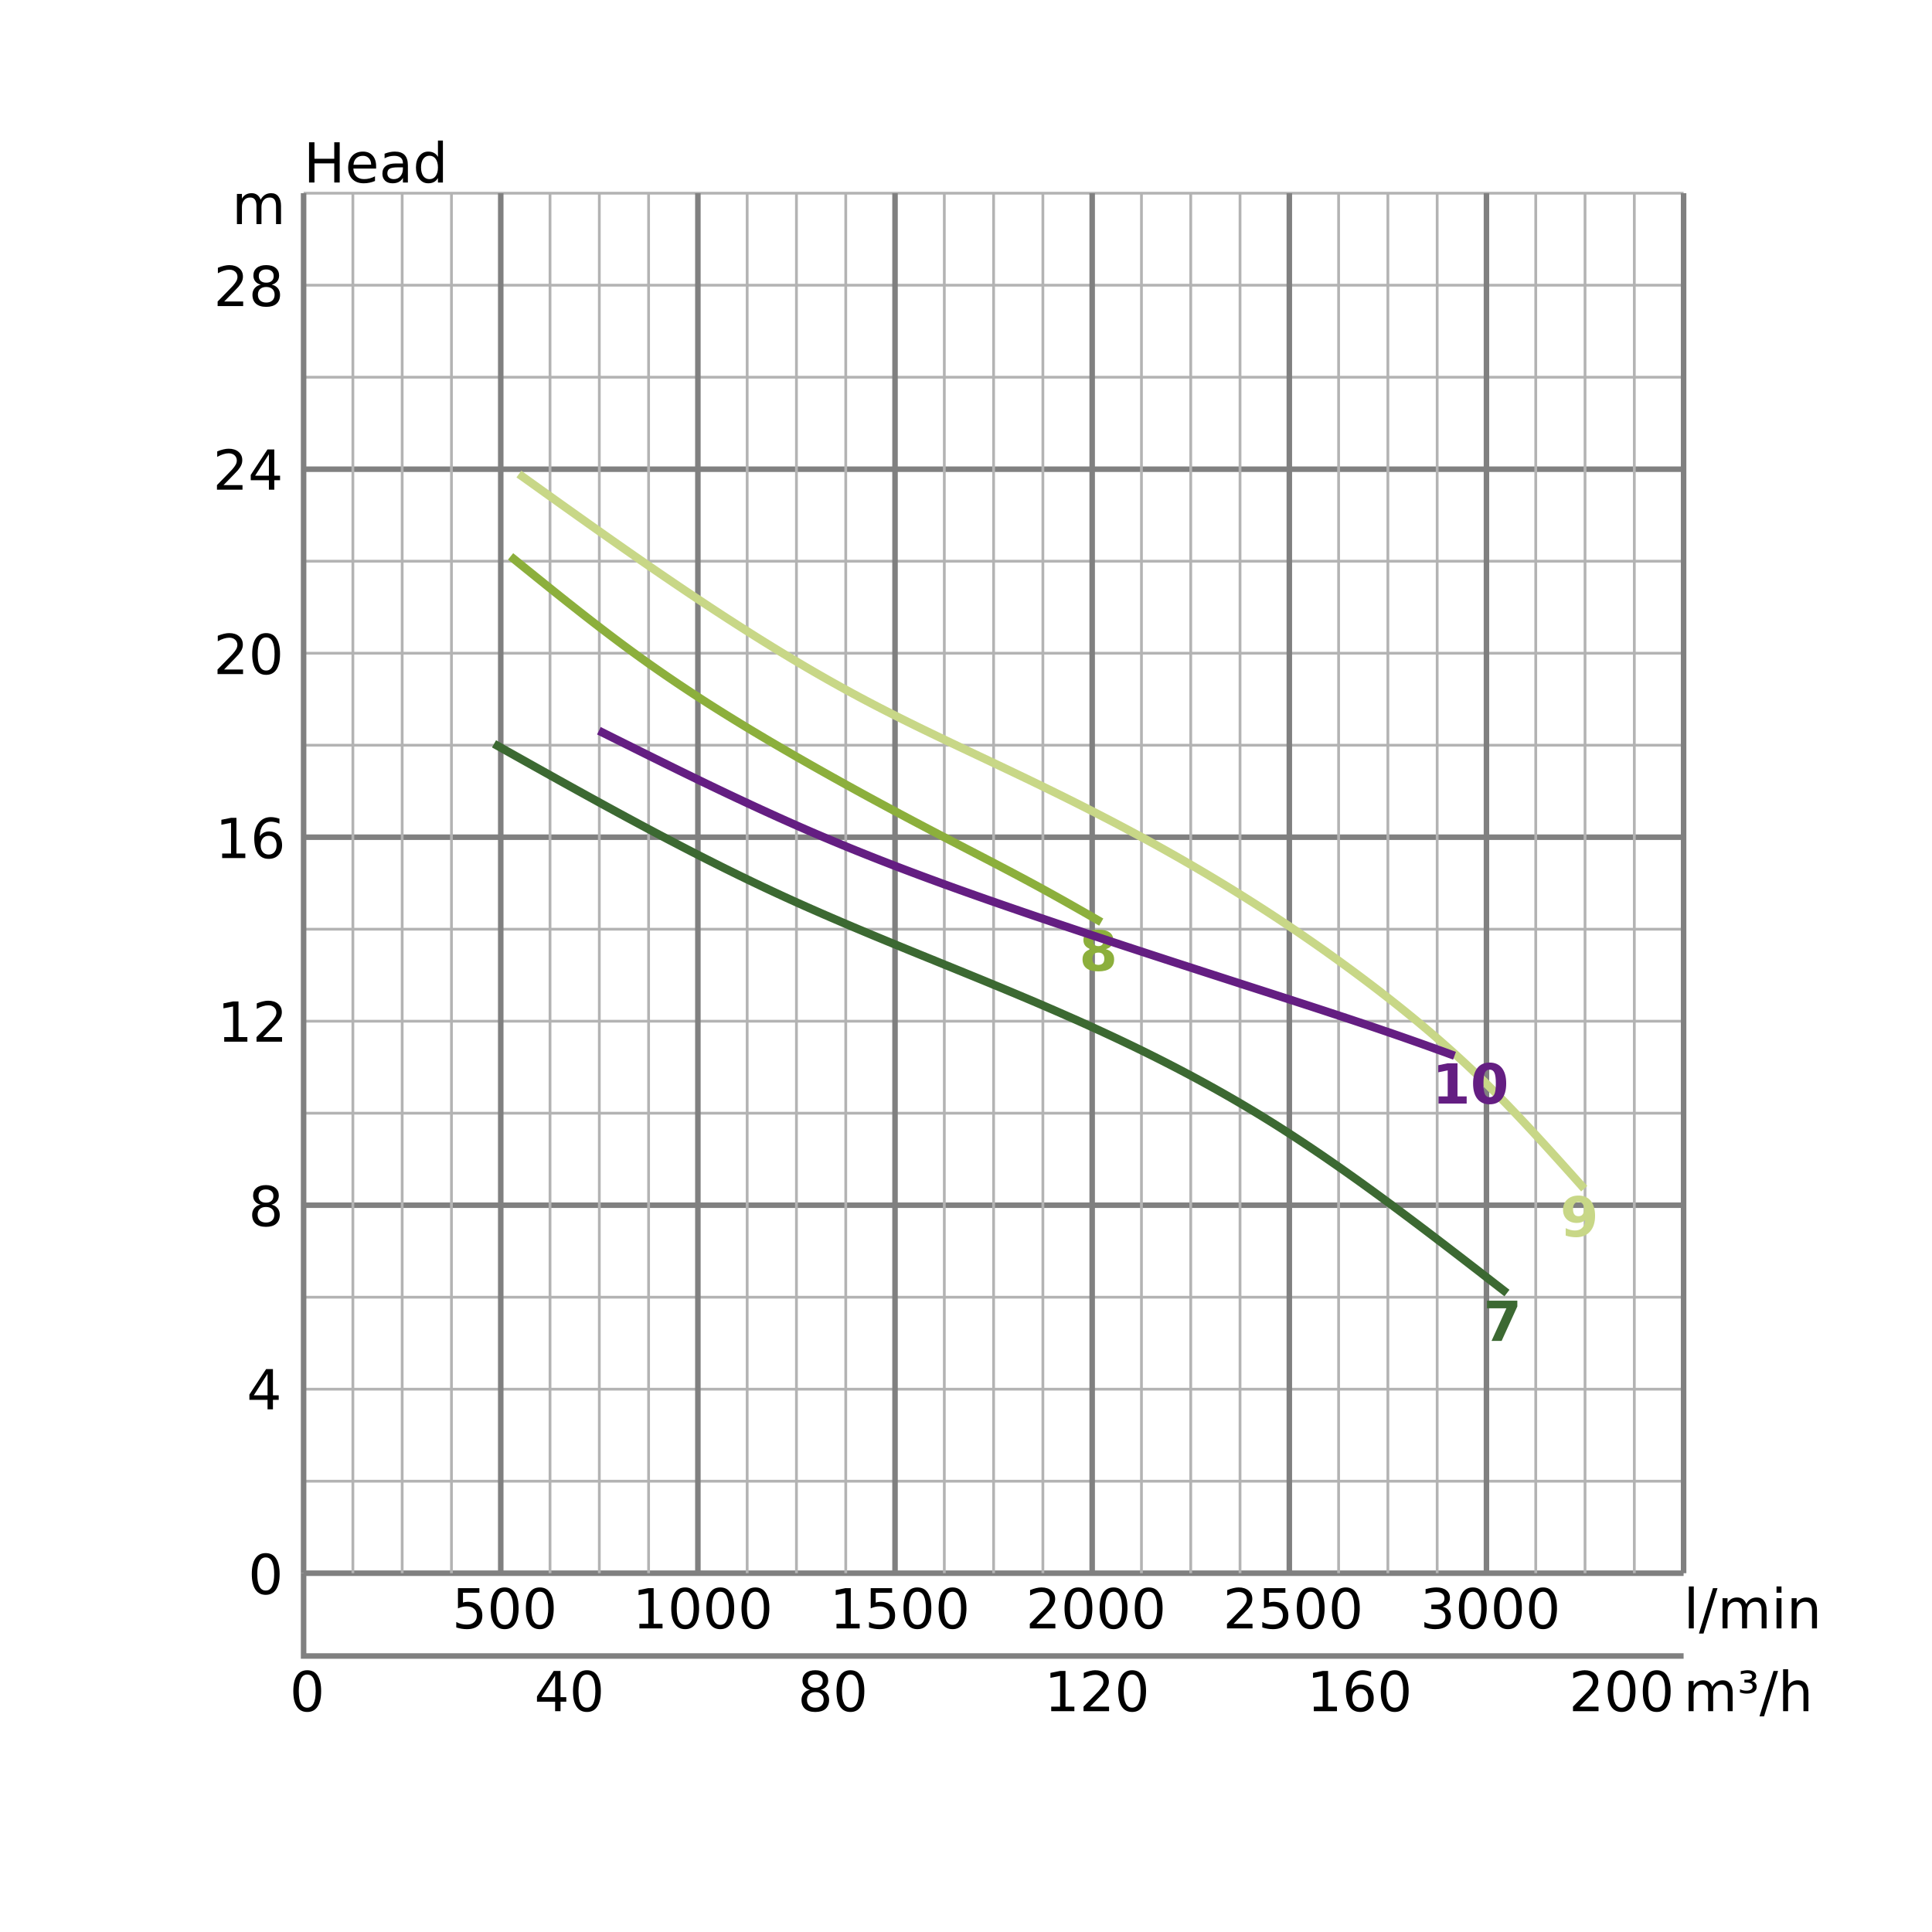 <?xml version="1.0" encoding="UTF-8"?>
<svg xmlns="http://www.w3.org/2000/svg" xmlns:xlink="http://www.w3.org/1999/xlink" width="700pt" height="700pt" viewBox="0 0 700 700" version="1.1">
<defs>
<g>
<symbol overflow="visible" id="glyph0-0">
<path style="stroke:none;" d="M 1 3.531 L 1 -14.109 L 11 -14.109 L 11 3.531 Z M 2.125 2.422 L 9.891 2.422 L 9.891 -12.984 L 2.125 -12.984 Z M 2.125 2.422 "/>
</symbol>
<symbol overflow="visible" id="glyph0-1">
<path style="stroke:none;" d="M 1.969 -14.578 L 3.938 -14.578 L 3.938 -8.609 L 11.109 -8.609 L 11.109 -14.578 L 13.078 -14.578 L 13.078 0 L 11.109 0 L 11.109 -6.938 L 3.938 -6.938 L 3.938 0 L 1.969 0 Z M 1.969 -14.578 "/>
</symbol>
<symbol overflow="visible" id="glyph0-2">
<path style="stroke:none;" d="M 11.234 -5.922 L 11.234 -5.047 L 2.984 -5.047 C 3.055 -3.805 3.426 -2.859 4.094 -2.203 C 4.758 -1.555 5.691 -1.234 6.891 -1.234 C 7.578 -1.234 8.242 -1.316 8.891 -1.484 C 9.535 -1.66 10.18 -1.914 10.828 -2.25 L 10.828 -0.562 C 10.18 -0.281 9.52 -0.07 8.844 0.062 C 8.164 0.207 7.477 0.281 6.781 0.281 C 5.031 0.281 3.645 -0.223 2.625 -1.234 C 1.613 -2.254 1.109 -3.629 1.109 -5.359 C 1.109 -7.148 1.586 -8.57 2.547 -9.625 C 3.516 -10.676 4.82 -11.203 6.469 -11.203 C 7.938 -11.203 9.098 -10.727 9.953 -9.781 C 10.805 -8.832 11.234 -7.547 11.234 -5.922 Z M 9.438 -6.453 C 9.426 -7.43 9.148 -8.211 8.609 -8.797 C 8.078 -9.379 7.367 -9.672 6.484 -9.672 C 5.484 -9.672 4.68 -9.391 4.078 -8.828 C 3.473 -8.266 3.125 -7.469 3.031 -6.438 Z M 9.438 -6.453 "/>
</symbol>
<symbol overflow="visible" id="glyph0-3">
<path style="stroke:none;" d="M 6.859 -5.5 C 5.398 -5.5 4.391 -5.332 3.828 -5 C 3.273 -4.664 3 -4.098 3 -3.297 C 3 -2.66 3.207 -2.156 3.625 -1.781 C 4.051 -1.406 4.625 -1.219 5.344 -1.219 C 6.344 -1.219 7.141 -1.57 7.734 -2.281 C 8.336 -2.988 8.641 -3.926 8.641 -5.094 L 8.641 -5.5 Z M 10.438 -6.234 L 10.438 0 L 8.641 0 L 8.641 -1.656 C 8.234 -1 7.723 -0.508 7.109 -0.188 C 6.492 0.125 5.742 0.281 4.859 0.281 C 3.742 0.281 2.852 -0.031 2.188 -0.656 C 1.531 -1.289 1.203 -2.133 1.203 -3.188 C 1.203 -4.414 1.613 -5.344 2.438 -5.969 C 3.258 -6.594 4.488 -6.906 6.125 -6.906 L 8.641 -6.906 L 8.641 -7.078 C 8.641 -7.91 8.367 -8.551 7.828 -9 C 7.285 -9.445 6.52 -9.672 5.531 -9.672 C 4.906 -9.672 4.297 -9.598 3.703 -9.453 C 3.117 -9.305 2.551 -9.082 2 -8.781 L 2 -10.438 C 2.656 -10.695 3.289 -10.891 3.906 -11.016 C 4.531 -11.141 5.133 -11.203 5.719 -11.203 C 7.301 -11.203 8.484 -10.789 9.266 -9.969 C 10.047 -9.145 10.438 -7.898 10.438 -6.234 Z M 10.438 -6.234 "/>
</symbol>
<symbol overflow="visible" id="glyph0-4">
<path style="stroke:none;" d="M 9.078 -9.281 L 9.078 -15.203 L 10.875 -15.203 L 10.875 0 L 9.078 0 L 9.078 -1.641 C 8.703 -0.992 8.223 -0.508 7.641 -0.188 C 7.066 0.125 6.379 0.281 5.578 0.281 C 4.254 0.281 3.176 -0.242 2.344 -1.297 C 1.52 -2.348 1.109 -3.734 1.109 -5.453 C 1.109 -7.172 1.52 -8.555 2.344 -9.609 C 3.176 -10.672 4.254 -11.203 5.578 -11.203 C 6.379 -11.203 7.066 -11.039 7.641 -10.719 C 8.223 -10.406 8.703 -9.926 9.078 -9.281 Z M 2.953 -5.453 C 2.953 -4.141 3.223 -3.102 3.766 -2.344 C 4.316 -1.594 5.066 -1.219 6.016 -1.219 C 6.961 -1.219 7.707 -1.594 8.25 -2.344 C 8.801 -3.102 9.078 -4.141 9.078 -5.453 C 9.078 -6.773 8.801 -7.812 8.25 -8.562 C 7.707 -9.32 6.961 -9.703 6.016 -9.703 C 5.066 -9.703 4.316 -9.32 3.766 -8.562 C 3.223 -7.812 2.953 -6.773 2.953 -5.453 Z M 2.953 -5.453 "/>
</symbol>
<symbol overflow="visible" id="glyph0-5">
<path style="stroke:none;" d="M 6.359 -13.281 C 5.336 -13.281 4.57 -12.781 4.062 -11.781 C 3.551 -10.781 3.297 -9.281 3.297 -7.281 C 3.297 -5.281 3.551 -3.781 4.062 -2.781 C 4.57 -1.781 5.336 -1.281 6.359 -1.281 C 7.379 -1.281 8.145 -1.781 8.656 -2.781 C 9.164 -3.781 9.422 -5.281 9.422 -7.281 C 9.422 -9.281 9.164 -10.781 8.656 -11.781 C 8.145 -12.781 7.379 -13.281 6.359 -13.281 Z M 6.359 -14.844 C 7.992 -14.844 9.238 -14.195 10.094 -12.906 C 10.957 -11.613 11.391 -9.738 11.391 -7.281 C 11.391 -4.82 10.957 -2.945 10.094 -1.656 C 9.238 -0.363 7.992 0.281 6.359 0.281 C 4.723 0.281 3.473 -0.363 2.609 -1.656 C 1.742 -2.945 1.312 -4.82 1.312 -7.281 C 1.312 -9.738 1.742 -11.613 2.609 -12.906 C 3.473 -14.195 4.723 -14.844 6.359 -14.844 Z M 6.359 -14.844 "/>
</symbol>
<symbol overflow="visible" id="glyph0-6">
<path style="stroke:none;" d="M 7.562 -12.859 L 2.578 -5.078 L 7.562 -5.078 Z M 7.047 -14.578 L 9.516 -14.578 L 9.516 -5.078 L 11.609 -5.078 L 11.609 -3.438 L 9.516 -3.438 L 9.516 0 L 7.562 0 L 7.562 -3.438 L 0.984 -3.438 L 0.984 -5.344 Z M 7.047 -14.578 "/>
</symbol>
<symbol overflow="visible" id="glyph0-7">
<path style="stroke:none;" d="M 6.359 -6.922 C 5.422 -6.922 4.68 -6.672 4.141 -6.172 C 3.609 -5.672 3.344 -4.984 3.344 -4.109 C 3.344 -3.223 3.609 -2.531 4.141 -2.031 C 4.68 -1.531 5.422 -1.281 6.359 -1.281 C 7.297 -1.281 8.035 -1.531 8.578 -2.031 C 9.117 -2.539 9.391 -3.234 9.391 -4.109 C 9.391 -4.984 9.117 -5.672 8.578 -6.172 C 8.047 -6.672 7.305 -6.922 6.359 -6.922 Z M 4.391 -7.766 C 3.535 -7.973 2.875 -8.363 2.406 -8.938 C 1.938 -9.52 1.703 -10.227 1.703 -11.062 C 1.703 -12.227 2.113 -13.148 2.938 -13.828 C 3.77 -14.504 4.91 -14.844 6.359 -14.844 C 7.805 -14.844 8.941 -14.504 9.766 -13.828 C 10.598 -13.148 11.016 -12.227 11.016 -11.062 C 11.016 -10.227 10.773 -9.52 10.297 -8.938 C 9.828 -8.363 9.176 -7.973 8.344 -7.766 C 9.289 -7.547 10.031 -7.113 10.562 -6.469 C 11.094 -5.82 11.359 -5.035 11.359 -4.109 C 11.359 -2.691 10.926 -1.602 10.062 -0.844 C 9.195 -0.094 7.961 0.281 6.359 0.281 C 4.754 0.281 3.52 -0.094 2.656 -0.844 C 1.789 -1.602 1.359 -2.691 1.359 -4.109 C 1.359 -5.035 1.625 -5.82 2.156 -6.469 C 2.688 -7.113 3.43 -7.547 4.391 -7.766 Z M 3.656 -10.875 C 3.656 -10.125 3.891 -9.535 4.359 -9.109 C 4.836 -8.691 5.504 -8.484 6.359 -8.484 C 7.203 -8.484 7.863 -8.691 8.344 -9.109 C 8.82 -9.535 9.062 -10.125 9.062 -10.875 C 9.062 -11.633 8.82 -12.223 8.344 -12.641 C 7.863 -13.066 7.203 -13.281 6.359 -13.281 C 5.504 -13.281 4.836 -13.066 4.359 -12.641 C 3.891 -12.223 3.656 -11.633 3.656 -10.875 Z M 3.656 -10.875 "/>
</symbol>
<symbol overflow="visible" id="glyph0-8">
<path style="stroke:none;" d="M 2.484 -1.656 L 5.703 -1.656 L 5.703 -12.781 L 2.203 -12.078 L 2.203 -13.875 L 5.688 -14.578 L 7.656 -14.578 L 7.656 -1.656 L 10.875 -1.656 L 10.875 0 L 2.484 0 Z M 2.484 -1.656 "/>
</symbol>
<symbol overflow="visible" id="glyph0-9">
<path style="stroke:none;" d="M 3.844 -1.656 L 10.719 -1.656 L 10.719 0 L 1.469 0 L 1.469 -1.656 C 2.219 -2.438 3.238 -3.477 4.531 -4.781 C 5.82 -6.082 6.633 -6.926 6.969 -7.312 C 7.594 -8.02 8.031 -8.617 8.281 -9.109 C 8.531 -9.598 8.656 -10.082 8.656 -10.562 C 8.656 -11.332 8.383 -11.961 7.844 -12.453 C 7.301 -12.941 6.594 -13.188 5.719 -13.188 C 5.102 -13.188 4.453 -13.078 3.766 -12.859 C 3.078 -12.648 2.344 -12.328 1.562 -11.891 L 1.562 -13.875 C 2.352 -14.195 3.094 -14.438 3.781 -14.594 C 4.477 -14.758 5.113 -14.844 5.688 -14.844 C 7.195 -14.844 8.398 -14.461 9.297 -13.703 C 10.191 -12.953 10.641 -11.945 10.641 -10.688 C 10.641 -10.082 10.523 -9.508 10.297 -8.969 C 10.078 -8.438 9.672 -7.805 9.078 -7.078 C 8.922 -6.891 8.406 -6.344 7.531 -5.438 C 6.656 -4.539 5.426 -3.281 3.844 -1.656 Z M 3.844 -1.656 "/>
</symbol>
<symbol overflow="visible" id="glyph0-10">
<path style="stroke:none;" d="M 6.609 -8.078 C 5.723 -8.078 5.02 -7.773 4.5 -7.172 C 3.977 -6.566 3.719 -5.734 3.719 -4.672 C 3.719 -3.629 3.977 -2.801 4.5 -2.188 C 5.02 -1.582 5.723 -1.281 6.609 -1.281 C 7.492 -1.281 8.191 -1.582 8.703 -2.188 C 9.223 -2.801 9.484 -3.629 9.484 -4.672 C 9.484 -5.734 9.223 -6.566 8.703 -7.172 C 8.191 -7.773 7.492 -8.078 6.609 -8.078 Z M 10.516 -14.266 L 10.516 -12.469 C 10.023 -12.695 9.523 -12.875 9.016 -13 C 8.516 -13.125 8.016 -13.188 7.516 -13.188 C 6.211 -13.188 5.219 -12.742 4.531 -11.859 C 3.844 -10.984 3.453 -9.656 3.359 -7.875 C 3.742 -8.445 4.223 -8.883 4.797 -9.188 C 5.379 -9.488 6.02 -9.641 6.719 -9.641 C 8.188 -9.641 9.344 -9.191 10.188 -8.297 C 11.039 -7.41 11.469 -6.203 11.469 -4.672 C 11.469 -3.18 11.023 -1.984 10.141 -1.078 C 9.254 -0.172 8.078 0.281 6.609 0.281 C 4.922 0.281 3.629 -0.363 2.734 -1.656 C 1.836 -2.945 1.391 -4.82 1.391 -7.281 C 1.391 -9.582 1.938 -11.414 3.031 -12.781 C 4.125 -14.156 5.594 -14.844 7.438 -14.844 C 7.938 -14.844 8.438 -14.789 8.938 -14.688 C 9.445 -14.594 9.973 -14.453 10.516 -14.266 Z M 10.516 -14.266 "/>
</symbol>
<symbol overflow="visible" id="glyph0-11">
<path style="stroke:none;" d="M 10.406 -8.844 C 10.852 -9.645 11.391 -10.238 12.016 -10.625 C 12.641 -11.008 13.375 -11.203 14.219 -11.203 C 15.352 -11.203 16.227 -10.801 16.844 -10 C 17.469 -9.207 17.781 -8.078 17.781 -6.609 L 17.781 0 L 15.984 0 L 15.984 -6.547 C 15.984 -7.586 15.797 -8.363 15.422 -8.875 C 15.047 -9.383 14.477 -9.641 13.719 -9.641 C 12.789 -9.641 12.055 -9.328 11.516 -8.703 C 10.973 -8.086 10.703 -7.25 10.703 -6.188 L 10.703 0 L 8.891 0 L 8.891 -6.547 C 8.891 -7.598 8.703 -8.375 8.328 -8.875 C 7.961 -9.383 7.395 -9.641 6.625 -9.641 C 5.707 -9.641 4.977 -9.328 4.438 -8.703 C 3.895 -8.086 3.625 -7.25 3.625 -6.188 L 3.625 0 L 1.812 0 L 1.812 -10.938 L 3.625 -10.938 L 3.625 -9.234 C 4.031 -9.91 4.52 -10.406 5.094 -10.719 C 5.664 -11.039 6.348 -11.203 7.141 -11.203 C 7.93 -11.203 8.602 -11 9.156 -10.594 C 9.719 -10.188 10.133 -9.602 10.406 -8.844 Z M 10.406 -8.844 "/>
</symbol>
<symbol overflow="visible" id="glyph0-12">
<path style="stroke:none;" d="M 2.156 -14.578 L 9.906 -14.578 L 9.906 -12.922 L 3.969 -12.922 L 3.969 -9.344 C 4.25 -9.445 4.531 -9.52 4.812 -9.562 C 5.102 -9.613 5.395 -9.641 5.688 -9.641 C 7.312 -9.641 8.598 -9.191 9.547 -8.297 C 10.504 -7.41 10.984 -6.203 10.984 -4.672 C 10.984 -3.109 10.492 -1.891 9.516 -1.016 C 8.535 -0.148 7.156 0.281 5.375 0.281 C 4.77 0.281 4.148 0.227 3.516 0.125 C 2.879 0.02 2.223 -0.133 1.547 -0.344 L 1.547 -2.328 C 2.129 -2.004 2.734 -1.766 3.359 -1.609 C 3.984 -1.453 4.645 -1.375 5.344 -1.375 C 6.469 -1.375 7.359 -1.672 8.016 -2.266 C 8.672 -2.859 9 -3.66 9 -4.672 C 9 -5.691 8.672 -6.5 8.016 -7.094 C 7.359 -7.688 6.469 -7.984 5.344 -7.984 C 4.812 -7.984 4.285 -7.922 3.766 -7.797 C 3.242 -7.68 2.707 -7.5 2.156 -7.25 Z M 2.156 -14.578 "/>
</symbol>
<symbol overflow="visible" id="glyph0-13">
<path style="stroke:none;" d="M 8.109 -7.859 C 9.055 -7.66 9.797 -7.238 10.328 -6.594 C 10.859 -5.957 11.125 -5.172 11.125 -4.234 C 11.125 -2.797 10.629 -1.68 9.641 -0.891 C 8.648 -0.109 7.242 0.281 5.422 0.281 C 4.805 0.281 4.176 0.219 3.531 0.094 C 2.883 -0.02 2.219 -0.195 1.531 -0.438 L 1.531 -2.344 C 2.07 -2.02 2.664 -1.773 3.312 -1.609 C 3.969 -1.453 4.648 -1.375 5.359 -1.375 C 6.598 -1.375 7.539 -1.617 8.188 -2.109 C 8.832 -2.598 9.156 -3.305 9.156 -4.234 C 9.156 -5.098 8.852 -5.77 8.25 -6.25 C 7.656 -6.738 6.82 -6.984 5.75 -6.984 L 4.047 -6.984 L 4.047 -8.609 L 5.828 -8.609 C 6.797 -8.609 7.535 -8.801 8.047 -9.188 C 8.555 -9.57 8.812 -10.129 8.812 -10.859 C 8.812 -11.609 8.547 -12.18 8.016 -12.578 C 7.492 -12.984 6.738 -13.188 5.75 -13.188 C 5.207 -13.188 4.625 -13.125 4 -13 C 3.383 -12.883 2.707 -12.707 1.969 -12.469 L 1.969 -14.219 C 2.719 -14.426 3.414 -14.582 4.062 -14.688 C 4.719 -14.789 5.336 -14.844 5.922 -14.844 C 7.422 -14.844 8.602 -14.5 9.469 -13.812 C 10.344 -13.133 10.781 -12.219 10.781 -11.062 C 10.781 -10.258 10.547 -9.578 10.078 -9.016 C 9.617 -8.461 8.961 -8.078 8.109 -7.859 Z M 8.109 -7.859 "/>
</symbol>
<symbol overflow="visible" id="glyph0-14">
<path style="stroke:none;" d="M 1.891 -15.203 L 3.688 -15.203 L 3.688 0 L 1.891 0 Z M 1.891 -15.203 "/>
</symbol>
<symbol overflow="visible" id="glyph0-15">
<path style="stroke:none;" d="M 5.078 -14.578 L 6.734 -14.578 L 1.656 1.859 L 0 1.859 Z M 5.078 -14.578 "/>
</symbol>
<symbol overflow="visible" id="glyph0-16">
<path style="stroke:none;" d="M 1.891 -10.938 L 3.688 -10.938 L 3.688 0 L 1.891 0 Z M 1.891 -15.203 L 3.688 -15.203 L 3.688 -12.922 L 1.891 -12.922 Z M 1.891 -15.203 "/>
</symbol>
<symbol overflow="visible" id="glyph0-17">
<path style="stroke:none;" d="M 10.984 -6.609 L 10.984 0 L 9.188 0 L 9.188 -6.547 C 9.188 -7.578 8.984 -8.348 8.578 -8.859 C 8.172 -9.379 7.566 -9.641 6.766 -9.641 C 5.785 -9.641 5.016 -9.328 4.453 -8.703 C 3.898 -8.086 3.625 -7.25 3.625 -6.188 L 3.625 0 L 1.812 0 L 1.812 -10.938 L 3.625 -10.938 L 3.625 -9.234 C 4.051 -9.891 4.555 -10.379 5.141 -10.703 C 5.723 -11.035 6.395 -11.203 7.156 -11.203 C 8.414 -11.203 9.367 -10.812 10.016 -10.031 C 10.66 -9.258 10.984 -8.117 10.984 -6.609 Z M 10.984 -6.609 "/>
</symbol>
<symbol overflow="visible" id="glyph0-18">
<path style="stroke:none;" d="M 5.125 -10.938 C 5.719 -10.82 6.176 -10.586 6.5 -10.234 C 6.832 -9.879 7 -9.43 7 -8.891 C 7 -8.086 6.688 -7.469 6.062 -7.031 C 5.445 -6.594 4.566 -6.375 3.422 -6.375 C 3.047 -6.375 2.656 -6.406 2.25 -6.469 C 1.844 -6.539 1.41 -6.645 0.953 -6.781 L 0.953 -7.953 C 1.297 -7.785 1.66 -7.656 2.047 -7.562 C 2.43 -7.477 2.844 -7.438 3.281 -7.438 C 3.988 -7.438 4.535 -7.566 4.922 -7.828 C 5.316 -8.086 5.516 -8.441 5.516 -8.891 C 5.516 -9.379 5.332 -9.742 4.969 -9.984 C 4.613 -10.234 4.082 -10.359 3.375 -10.359 L 2.547 -10.359 L 2.547 -11.422 L 3.453 -11.422 C 4.066 -11.422 4.531 -11.52 4.844 -11.719 C 5.164 -11.926 5.328 -12.227 5.328 -12.625 C 5.328 -13 5.16 -13.285 4.828 -13.484 C 4.504 -13.68 4.035 -13.781 3.422 -13.781 C 3.16 -13.781 2.863 -13.75 2.531 -13.688 C 2.195 -13.633 1.766 -13.531 1.234 -13.375 L 1.234 -14.5 C 1.711 -14.613 2.16 -14.695 2.578 -14.75 C 2.992 -14.812 3.379 -14.844 3.734 -14.844 C 4.672 -14.844 5.414 -14.648 5.969 -14.266 C 6.52 -13.879 6.797 -13.363 6.797 -12.719 C 6.797 -12.27 6.648 -11.891 6.359 -11.578 C 6.066 -11.266 5.656 -11.051 5.125 -10.938 Z M 5.125 -10.938 "/>
</symbol>
<symbol overflow="visible" id="glyph0-19">
<path style="stroke:none;" d="M 10.984 -6.609 L 10.984 0 L 9.188 0 L 9.188 -6.547 C 9.188 -7.578 8.984 -8.348 8.578 -8.859 C 8.172 -9.379 7.566 -9.641 6.766 -9.641 C 5.785 -9.641 5.016 -9.328 4.453 -8.703 C 3.898 -8.086 3.625 -7.25 3.625 -6.188 L 3.625 0 L 1.812 0 L 1.812 -15.203 L 3.625 -15.203 L 3.625 -9.234 C 4.051 -9.891 4.555 -10.379 5.141 -10.703 C 5.723 -11.035 6.395 -11.203 7.156 -11.203 C 8.414 -11.203 9.367 -10.812 10.016 -10.031 C 10.66 -9.258 10.984 -8.117 10.984 -6.609 Z M 10.984 -6.609 "/>
</symbol>
<symbol overflow="visible" id="glyph1-0">
<path style="stroke:none;" d="M 1 3.531 L 1 -14.109 L 11 -14.109 L 11 3.531 Z M 2.125 2.422 L 9.891 2.422 L 9.891 -12.984 L 2.125 -12.984 Z M 2.125 2.422 "/>
</symbol>
<symbol overflow="visible" id="glyph1-1">
<path style="stroke:none;" d="M 1.344 -14.578 L 12.328 -14.578 L 12.328 -12.469 L 6.641 0 L 2.984 0 L 8.359 -11.812 L 1.344 -11.812 Z M 1.344 -14.578 "/>
</symbol>
<symbol overflow="visible" id="glyph1-2">
<path style="stroke:none;" d="M 6.969 -6.531 C 6.258 -6.531 5.719 -6.336 5.344 -5.953 C 4.969 -5.566 4.781 -5.016 4.781 -4.297 C 4.781 -3.578 4.969 -3.023 5.344 -2.641 C 5.719 -2.266 6.258 -2.078 6.969 -2.078 C 7.664 -2.078 8.195 -2.266 8.562 -2.641 C 8.938 -3.023 9.125 -3.578 9.125 -4.297 C 9.125 -5.016 8.938 -5.566 8.562 -5.953 C 8.195 -6.336 7.664 -6.531 6.969 -6.531 Z M 4.219 -7.766 C 3.332 -8.035 2.664 -8.445 2.219 -9 C 1.77 -9.551 1.547 -10.238 1.547 -11.062 C 1.547 -12.289 2.004 -13.227 2.922 -13.875 C 3.836 -14.52 5.188 -14.844 6.969 -14.844 C 8.727 -14.844 10.066 -14.52 10.984 -13.875 C 11.898 -13.238 12.359 -12.301 12.359 -11.062 C 12.359 -10.238 12.129 -9.551 11.672 -9 C 11.223 -8.445 10.555 -8.035 9.672 -7.766 C 10.66 -7.492 11.406 -7.051 11.906 -6.438 C 12.414 -5.82 12.672 -5.047 12.672 -4.109 C 12.672 -2.66 12.191 -1.566 11.234 -0.828 C 10.273 -0.086 8.852 0.281 6.969 0.281 C 5.07 0.281 3.641 -0.086 2.672 -0.828 C 1.703 -1.566 1.219 -2.66 1.219 -4.109 C 1.219 -5.047 1.469 -5.82 1.969 -6.438 C 2.477 -7.051 3.227 -7.492 4.219 -7.766 Z M 5.094 -10.688 C 5.094 -10.102 5.254 -9.656 5.578 -9.344 C 5.898 -9.031 6.363 -8.875 6.969 -8.875 C 7.551 -8.875 8 -9.031 8.312 -9.344 C 8.633 -9.656 8.797 -10.102 8.797 -10.688 C 8.797 -11.258 8.633 -11.703 8.312 -12.016 C 8 -12.328 7.551 -12.484 6.969 -12.484 C 6.363 -12.484 5.898 -12.328 5.578 -12.016 C 5.254 -11.703 5.094 -11.258 5.094 -10.688 Z M 5.094 -10.688 "/>
</symbol>
<symbol overflow="visible" id="glyph1-3">
<path style="stroke:none;" d="M 2 -0.328 L 2 -3.016 C 2.602 -2.734 3.176 -2.52 3.719 -2.375 C 4.27 -2.238 4.812 -2.172 5.344 -2.172 C 6.457 -2.172 7.328 -2.484 7.953 -3.109 C 8.578 -3.734 8.945 -4.656 9.062 -5.875 C 8.625 -5.551 8.148 -5.305 7.641 -5.141 C 7.141 -4.984 6.598 -4.906 6.016 -4.906 C 4.523 -4.906 3.32 -5.336 2.406 -6.203 C 1.488 -7.078 1.031 -8.223 1.031 -9.641 C 1.031 -11.211 1.539 -12.469 2.562 -13.406 C 3.582 -14.352 4.945 -14.828 6.656 -14.828 C 8.562 -14.828 10.035 -14.188 11.078 -12.906 C 12.117 -11.625 12.641 -9.812 12.641 -7.469 C 12.641 -5.051 12.031 -3.156 10.812 -1.781 C 9.594 -0.406 7.922 0.281 5.797 0.281 C 5.117 0.281 4.469 0.227 3.844 0.125 C 3.219 0.031 2.602 -0.117 2 -0.328 Z M 6.641 -7.344 C 7.297 -7.344 7.789 -7.555 8.125 -7.984 C 8.457 -8.41 8.625 -9.051 8.625 -9.906 C 8.625 -10.75 8.457 -11.383 8.125 -11.812 C 7.789 -12.25 7.297 -12.469 6.641 -12.469 C 5.984 -12.469 5.488 -12.25 5.156 -11.812 C 4.82 -11.383 4.656 -10.75 4.656 -9.906 C 4.656 -9.051 4.82 -8.41 5.156 -7.984 C 5.488 -7.555 5.984 -7.344 6.641 -7.344 Z M 6.641 -7.344 "/>
</symbol>
<symbol overflow="visible" id="glyph1-4">
<path style="stroke:none;" d="M 2.344 -2.594 L 5.672 -2.594 L 5.672 -12.016 L 2.25 -11.312 L 2.25 -13.875 L 5.641 -14.578 L 9.219 -14.578 L 9.219 -2.594 L 12.547 -2.594 L 12.547 0 L 2.344 0 Z M 2.344 -2.594 "/>
</symbol>
<symbol overflow="visible" id="glyph1-5">
<path style="stroke:none;" d="M 9.203 -7.312 C 9.203 -9.133 9.031 -10.414 8.688 -11.156 C 8.344 -11.906 7.77 -12.281 6.969 -12.281 C 6.156 -12.281 5.578 -11.906 5.234 -11.156 C 4.891 -10.414 4.719 -9.133 4.719 -7.312 C 4.719 -5.469 4.891 -4.164 5.234 -3.406 C 5.578 -2.656 6.156 -2.281 6.969 -2.281 C 7.77 -2.281 8.344 -2.656 8.688 -3.406 C 9.031 -4.164 9.203 -5.469 9.203 -7.312 Z M 12.953 -7.281 C 12.953 -4.863 12.43 -3 11.391 -1.688 C 10.348 -0.375 8.875 0.281 6.969 0.281 C 5.039 0.281 3.555 -0.375 2.516 -1.688 C 1.473 -3 0.953 -4.863 0.953 -7.281 C 0.953 -9.695 1.473 -11.562 2.516 -12.875 C 3.555 -14.188 5.039 -14.844 6.969 -14.844 C 8.875 -14.844 10.348 -14.188 11.391 -12.875 C 12.43 -11.562 12.953 -9.695 12.953 -7.281 Z M 12.953 -7.281 "/>
</symbol>
</g>
</defs>
<g id="surface111">
<rect x="0" y="0" width="700" height="700" style="fill:rgb(100%,100%,100%);fill-opacity:1;stroke:none;"/>
<g style="fill:rgb(0%,0%,0%);fill-opacity:1;">
  <use xlink:href="#glyph0-1" x="110" y="66.129"/>
  <use xlink:href="#glyph0-2" x="125.039" y="66.129"/>
  <use xlink:href="#glyph0-3" x="137.344" y="66.129"/>
  <use xlink:href="#glyph0-4" x="149.6" y="66.129"/>
</g>
<path style="fill:none;stroke-width:2;stroke-linecap:butt;stroke-linejoin:miter;stroke:rgb(50%,50%,50%);stroke-opacity:1;stroke-miterlimit:10;" d="M 110 570 L 610 570 "/>
<g style="fill:rgb(0%,0%,0%);fill-opacity:1;">
  <use xlink:href="#glyph0-5" x="89.922" y="577.562"/>
</g>
<path style="fill:none;stroke-width:1;stroke-linecap:butt;stroke-linejoin:miter;stroke:rgb(70%,70%,70%);stroke-opacity:1;stroke-miterlimit:10;" d="M 110 536.668 L 610 536.668 "/>
<path style="fill:none;stroke-width:1;stroke-linecap:butt;stroke-linejoin:miter;stroke:rgb(70%,70%,70%);stroke-opacity:1;stroke-miterlimit:10;" d="M 110 503.332 L 610 503.332 "/>
<g style="fill:rgb(0%,0%,0%);fill-opacity:1;">
  <use xlink:href="#glyph0-6" x="89.375" y="510.625"/>
</g>
<path style="fill:none;stroke-width:1;stroke-linecap:butt;stroke-linejoin:miter;stroke:rgb(70%,70%,70%);stroke-opacity:1;stroke-miterlimit:10;" d="M 110 470 L 610 470 "/>
<path style="fill:none;stroke-width:2;stroke-linecap:butt;stroke-linejoin:miter;stroke:rgb(50%,50%,50%);stroke-opacity:1;stroke-miterlimit:10;" d="M 110 436.668 L 610 436.668 "/>
<g style="fill:rgb(0%,0%,0%);fill-opacity:1;">
  <use xlink:href="#glyph0-7" x="90" y="444.23"/>
</g>
<path style="fill:none;stroke-width:1;stroke-linecap:butt;stroke-linejoin:miter;stroke:rgb(70%,70%,70%);stroke-opacity:1;stroke-miterlimit:10;" d="M 110 403.332 L 610 403.332 "/>
<path style="fill:none;stroke-width:1;stroke-linecap:butt;stroke-linejoin:miter;stroke:rgb(70%,70%,70%);stroke-opacity:1;stroke-miterlimit:10;" d="M 110 370 L 610 370 "/>
<g style="fill:rgb(0%,0%,0%);fill-opacity:1;">
  <use xlink:href="#glyph0-8" x="78.75" y="377.422"/>
  <use xlink:href="#glyph0-9" x="91.475" y="377.422"/>
</g>
<path style="fill:none;stroke-width:1;stroke-linecap:butt;stroke-linejoin:miter;stroke:rgb(70%,70%,70%);stroke-opacity:1;stroke-miterlimit:10;" d="M 110 336.668 L 610 336.668 "/>
<path style="fill:none;stroke-width:2;stroke-linecap:butt;stroke-linejoin:miter;stroke:rgb(50%,50%,50%);stroke-opacity:1;stroke-miterlimit:10;" d="M 110 303.332 L 610 303.332 "/>
<g style="fill:rgb(0%,0%,0%);fill-opacity:1;">
  <use xlink:href="#glyph0-8" x="78.008" y="310.898"/>
  <use xlink:href="#glyph0-10" x="90.732" y="310.898"/>
</g>
<path style="fill:none;stroke-width:1;stroke-linecap:butt;stroke-linejoin:miter;stroke:rgb(70%,70%,70%);stroke-opacity:1;stroke-miterlimit:10;" d="M 110 270 L 610 270 "/>
<path style="fill:none;stroke-width:1;stroke-linecap:butt;stroke-linejoin:miter;stroke:rgb(70%,70%,70%);stroke-opacity:1;stroke-miterlimit:10;" d="M 110 236.668 L 610 236.668 "/>
<g style="fill:rgb(0%,0%,0%);fill-opacity:1;">
  <use xlink:href="#glyph0-9" x="77.344" y="244.23"/>
  <use xlink:href="#glyph0-5" x="90.068" y="244.23"/>
</g>
<path style="fill:none;stroke-width:1;stroke-linecap:butt;stroke-linejoin:miter;stroke:rgb(70%,70%,70%);stroke-opacity:1;stroke-miterlimit:10;" d="M 110 203.332 L 610 203.332 "/>
<path style="fill:none;stroke-width:2;stroke-linecap:butt;stroke-linejoin:miter;stroke:rgb(50%,50%,50%);stroke-opacity:1;stroke-miterlimit:10;" d="M 110 170 L 610 170 "/>
<g style="fill:rgb(0%,0%,0%);fill-opacity:1;">
  <use xlink:href="#glyph0-9" x="77.141" y="177.422"/>
  <use xlink:href="#glyph0-6" x="89.865" y="177.422"/>
</g>
<path style="fill:none;stroke-width:1;stroke-linecap:butt;stroke-linejoin:miter;stroke:rgb(70%,70%,70%);stroke-opacity:1;stroke-miterlimit:10;" d="M 110 136.668 L 610 136.668 "/>
<path style="fill:none;stroke-width:1;stroke-linecap:butt;stroke-linejoin:miter;stroke:rgb(70%,70%,70%);stroke-opacity:1;stroke-miterlimit:10;" d="M 110 103.332 L 610 103.332 "/>
<g style="fill:rgb(0%,0%,0%);fill-opacity:1;">
  <use xlink:href="#glyph0-9" x="77.383" y="110.898"/>
  <use xlink:href="#glyph0-7" x="90.107" y="110.898"/>
</g>
<path style="fill:none;stroke-width:1;stroke-linecap:butt;stroke-linejoin:miter;stroke:rgb(70%,70%,70%);stroke-opacity:1;stroke-miterlimit:10;" d="M 110 70 L 610 70 "/>
<g style="fill:rgb(0%,0%,0%);fill-opacity:1;">
  <use xlink:href="#glyph0-11" x="84.031" y="81.199"/>
</g>
<path style="fill:none;stroke-width:2;stroke-linecap:butt;stroke-linejoin:miter;stroke:rgb(50%,50%,50%);stroke-opacity:1;stroke-miterlimit:10;" d="M 110 570 L 110 70 "/>
<path style="fill:none;stroke-width:1;stroke-linecap:butt;stroke-linejoin:miter;stroke:rgb(70%,70%,70%);stroke-opacity:1;stroke-miterlimit:10;" d="M 127.855 570 L 127.855 70 "/>
<path style="fill:none;stroke-width:1;stroke-linecap:butt;stroke-linejoin:miter;stroke:rgb(70%,70%,70%);stroke-opacity:1;stroke-miterlimit:10;" d="M 145.715 570 L 145.715 70 "/>
<path style="fill:none;stroke-width:1;stroke-linecap:butt;stroke-linejoin:miter;stroke:rgb(70%,70%,70%);stroke-opacity:1;stroke-miterlimit:10;" d="M 163.57 570 L 163.57 70 "/>
<path style="fill:none;stroke-width:2;stroke-linecap:butt;stroke-linejoin:miter;stroke:rgb(50%,50%,50%);stroke-opacity:1;stroke-miterlimit:10;" d="M 181.43 570 L 181.43 70 "/>
<path style="fill:none;stroke-width:1;stroke-linecap:butt;stroke-linejoin:miter;stroke:rgb(70%,70%,70%);stroke-opacity:1;stroke-miterlimit:10;" d="M 199.285 570 L 199.285 70 "/>
<path style="fill:none;stroke-width:1;stroke-linecap:butt;stroke-linejoin:miter;stroke:rgb(70%,70%,70%);stroke-opacity:1;stroke-miterlimit:10;" d="M 217.145 570 L 217.145 70 "/>
<path style="fill:none;stroke-width:1;stroke-linecap:butt;stroke-linejoin:miter;stroke:rgb(70%,70%,70%);stroke-opacity:1;stroke-miterlimit:10;" d="M 235 570 L 235 70 "/>
<path style="fill:none;stroke-width:2;stroke-linecap:butt;stroke-linejoin:miter;stroke:rgb(50%,50%,50%);stroke-opacity:1;stroke-miterlimit:10;" d="M 252.855 570 L 252.855 70 "/>
<path style="fill:none;stroke-width:1;stroke-linecap:butt;stroke-linejoin:miter;stroke:rgb(70%,70%,70%);stroke-opacity:1;stroke-miterlimit:10;" d="M 270.715 570 L 270.715 70 "/>
<path style="fill:none;stroke-width:1;stroke-linecap:butt;stroke-linejoin:miter;stroke:rgb(70%,70%,70%);stroke-opacity:1;stroke-miterlimit:10;" d="M 288.57 570 L 288.57 70 "/>
<path style="fill:none;stroke-width:1;stroke-linecap:butt;stroke-linejoin:miter;stroke:rgb(70%,70%,70%);stroke-opacity:1;stroke-miterlimit:10;" d="M 306.43 570 L 306.43 70 "/>
<path style="fill:none;stroke-width:2;stroke-linecap:butt;stroke-linejoin:miter;stroke:rgb(50%,50%,50%);stroke-opacity:1;stroke-miterlimit:10;" d="M 324.285 570 L 324.285 70 "/>
<path style="fill:none;stroke-width:1;stroke-linecap:butt;stroke-linejoin:miter;stroke:rgb(70%,70%,70%);stroke-opacity:1;stroke-miterlimit:10;" d="M 342.145 570 L 342.145 70 "/>
<path style="fill:none;stroke-width:1;stroke-linecap:butt;stroke-linejoin:miter;stroke:rgb(70%,70%,70%);stroke-opacity:1;stroke-miterlimit:10;" d="M 360 570 L 360 70 "/>
<path style="fill:none;stroke-width:1;stroke-linecap:butt;stroke-linejoin:miter;stroke:rgb(70%,70%,70%);stroke-opacity:1;stroke-miterlimit:10;" d="M 377.855 570 L 377.855 70 "/>
<path style="fill:none;stroke-width:2;stroke-linecap:butt;stroke-linejoin:miter;stroke:rgb(50%,50%,50%);stroke-opacity:1;stroke-miterlimit:10;" d="M 395.715 570 L 395.715 70 "/>
<path style="fill:none;stroke-width:1;stroke-linecap:butt;stroke-linejoin:miter;stroke:rgb(70%,70%,70%);stroke-opacity:1;stroke-miterlimit:10;" d="M 413.57 570 L 413.57 70 "/>
<path style="fill:none;stroke-width:1;stroke-linecap:butt;stroke-linejoin:miter;stroke:rgb(70%,70%,70%);stroke-opacity:1;stroke-miterlimit:10;" d="M 431.43 570 L 431.43 70 "/>
<path style="fill:none;stroke-width:1;stroke-linecap:butt;stroke-linejoin:miter;stroke:rgb(70%,70%,70%);stroke-opacity:1;stroke-miterlimit:10;" d="M 449.285 570 L 449.285 70 "/>
<path style="fill:none;stroke-width:2;stroke-linecap:butt;stroke-linejoin:miter;stroke:rgb(50%,50%,50%);stroke-opacity:1;stroke-miterlimit:10;" d="M 467.145 570 L 467.145 70 "/>
<path style="fill:none;stroke-width:1;stroke-linecap:butt;stroke-linejoin:miter;stroke:rgb(70%,70%,70%);stroke-opacity:1;stroke-miterlimit:10;" d="M 485 570 L 485 70 "/>
<path style="fill:none;stroke-width:1;stroke-linecap:butt;stroke-linejoin:miter;stroke:rgb(70%,70%,70%);stroke-opacity:1;stroke-miterlimit:10;" d="M 502.855 570 L 502.855 70 "/>
<path style="fill:none;stroke-width:1;stroke-linecap:butt;stroke-linejoin:miter;stroke:rgb(70%,70%,70%);stroke-opacity:1;stroke-miterlimit:10;" d="M 520.715 570 L 520.715 70 "/>
<path style="fill:none;stroke-width:2;stroke-linecap:butt;stroke-linejoin:miter;stroke:rgb(50%,50%,50%);stroke-opacity:1;stroke-miterlimit:10;" d="M 538.57 570 L 538.57 70 "/>
<path style="fill:none;stroke-width:1;stroke-linecap:butt;stroke-linejoin:miter;stroke:rgb(70%,70%,70%);stroke-opacity:1;stroke-miterlimit:10;" d="M 556.43 570 L 556.43 70 "/>
<path style="fill:none;stroke-width:1;stroke-linecap:butt;stroke-linejoin:miter;stroke:rgb(70%,70%,70%);stroke-opacity:1;stroke-miterlimit:10;" d="M 574.285 570 L 574.285 70 "/>
<path style="fill:none;stroke-width:1;stroke-linecap:butt;stroke-linejoin:miter;stroke:rgb(70%,70%,70%);stroke-opacity:1;stroke-miterlimit:10;" d="M 592.145 570 L 592.145 70 "/>
<path style="fill:none;stroke-width:2;stroke-linecap:butt;stroke-linejoin:miter;stroke:rgb(50%,50%,50%);stroke-opacity:1;stroke-miterlimit:10;" d="M 610 570 L 610 70 "/>
<g style="fill:rgb(0%,0%,0%);fill-opacity:1;">
  <use xlink:href="#glyph0-12" x="163.777" y="590"/>
  <use xlink:href="#glyph0-5" x="176.502" y="590"/>
  <use xlink:href="#glyph0-5" x="189.227" y="590"/>
</g>
<g style="fill:rgb(0%,0%,0%);fill-opacity:1;">
  <use xlink:href="#glyph0-8" x="229.172" y="590"/>
  <use xlink:href="#glyph0-5" x="241.896" y="590"/>
  <use xlink:href="#glyph0-5" x="254.621" y="590"/>
  <use xlink:href="#glyph0-5" x="267.346" y="590"/>
</g>
<g style="fill:rgb(0%,0%,0%);fill-opacity:1;">
  <use xlink:href="#glyph0-8" x="300.598" y="590"/>
  <use xlink:href="#glyph0-12" x="313.322" y="590"/>
  <use xlink:href="#glyph0-5" x="326.047" y="590"/>
  <use xlink:href="#glyph0-5" x="338.771" y="590"/>
</g>
<g style="fill:rgb(0%,0%,0%);fill-opacity:1;">
  <use xlink:href="#glyph0-9" x="371.66" y="590"/>
  <use xlink:href="#glyph0-5" x="384.385" y="590"/>
  <use xlink:href="#glyph0-5" x="397.109" y="590"/>
  <use xlink:href="#glyph0-5" x="409.834" y="590"/>
</g>
<g style="fill:rgb(0%,0%,0%);fill-opacity:1;">
  <use xlink:href="#glyph0-9" x="443.09" y="590"/>
  <use xlink:href="#glyph0-12" x="455.814" y="590"/>
  <use xlink:href="#glyph0-5" x="468.539" y="590"/>
  <use xlink:href="#glyph0-5" x="481.264" y="590"/>
</g>
<g style="fill:rgb(0%,0%,0%);fill-opacity:1;">
  <use xlink:href="#glyph0-13" x="514.547" y="590"/>
  <use xlink:href="#glyph0-5" x="527.271" y="590"/>
  <use xlink:href="#glyph0-5" x="539.996" y="590"/>
  <use xlink:href="#glyph0-5" x="552.721" y="590"/>
</g>
<g style="fill:rgb(0%,0%,0%);fill-opacity:1;">
  <use xlink:href="#glyph0-14" x="610" y="590"/>
  <use xlink:href="#glyph0-15" x="615.557" y="590"/>
  <use xlink:href="#glyph0-11" x="622.295" y="590"/>
  <use xlink:href="#glyph0-16" x="641.777" y="590"/>
  <use xlink:href="#glyph0-17" x="647.334" y="590"/>
</g>
<path style="fill:none;stroke-width:2;stroke-linecap:butt;stroke-linejoin:miter;stroke:rgb(50%,50%,50%);stroke-opacity:1;stroke-miterlimit:10;" d="M 110 570 L 110 600 L 610 600 "/>
<g style="fill:rgb(0%,0%,0%);fill-opacity:1;">
  <use xlink:href="#glyph0-5" x="104.961" y="620"/>
</g>
<g style="fill:rgb(0%,0%,0%);fill-opacity:1;">
  <use xlink:href="#glyph0-6" x="193.57" y="620"/>
  <use xlink:href="#glyph0-5" x="206.295" y="620"/>
</g>
<g style="fill:rgb(0%,0%,0%);fill-opacity:1;">
  <use xlink:href="#glyph0-7" x="289.047" y="620"/>
  <use xlink:href="#glyph0-5" x="301.771" y="620"/>
</g>
<g style="fill:rgb(0%,0%,0%);fill-opacity:1;">
  <use xlink:href="#glyph0-8" x="378.391" y="620"/>
  <use xlink:href="#glyph0-9" x="391.115" y="620"/>
  <use xlink:href="#glyph0-5" x="403.84" y="620"/>
</g>
<g style="fill:rgb(0%,0%,0%);fill-opacity:1;">
  <use xlink:href="#glyph0-8" x="473.531" y="620"/>
  <use xlink:href="#glyph0-10" x="486.256" y="620"/>
  <use xlink:href="#glyph0-5" x="498.98" y="620"/>
</g>
<g style="fill:rgb(0%,0%,0%);fill-opacity:1;">
  <use xlink:href="#glyph0-9" x="568.453" y="620"/>
  <use xlink:href="#glyph0-5" x="581.178" y="620"/>
  <use xlink:href="#glyph0-5" x="593.902" y="620"/>
</g>
<g style="fill:rgb(0%,0%,0%);fill-opacity:1;">
  <use xlink:href="#glyph0-11" x="610" y="620"/>
  <use xlink:href="#glyph0-18" x="629.482" y="620"/>
  <use xlink:href="#glyph0-15" x="637.5" y="620"/>
  <use xlink:href="#glyph0-19" x="644.238" y="620"/>
</g>
<path style="fill:none;stroke-width:3;stroke-linecap:butt;stroke-linejoin:miter;stroke:rgb(23.53%,41.18%,19.61%);stroke-opacity:1;stroke-miterlimit:10;" d="M 179.285 269.668 L 179 269.508 L 180 270.066 L 182 271.191 L 183 271.75 L 185 272.875 L 186 273.434 L 187 273.996 L 188 274.555 L 189 275.117 L 190 275.676 L 191 276.238 L 192 276.797 L 193 277.359 L 199 280.711 L 200 281.266 L 202 282.383 L 205 284.047 L 206 284.605 L 207 285.156 L 209 286.266 L 210 286.816 L 211 287.371 L 215 289.574 L 216 290.121 L 217 290.672 L 220 292.312 L 221 292.855 L 222 293.402 L 225 295.031 L 226 295.57 L 227 296.113 L 229 297.191 L 230 297.727 L 231 298.266 L 233 299.336 L 234 299.867 L 235 300.402 L 237 301.465 L 242 304.102 L 243 304.625 L 244 305.145 L 245 305.668 L 247 306.707 L 248 307.223 L 249 307.742 L 250 308.254 L 251 308.77 L 253 309.793 L 256 311.316 L 259 312.828 L 262 314.328 L 263 314.824 L 267 316.793 L 268 317.281 L 271 318.734 L 273 319.695 L 276 321.125 L 277 321.598 L 280 323.004 L 281 323.469 L 284 324.852 L 286 325.766 L 288 326.672 L 290 327.57 L 291 328.016 L 292 328.465 L 296 330.23 L 298 331.105 L 301 332.406 L 305 334.125 L 307 334.977 L 308 335.398 L 309 335.824 L 311 336.668 L 312 337.086 L 313 337.508 L 315 338.344 L 316 338.758 L 317 339.176 L 321 340.832 L 322 341.242 L 323 341.656 L 329 344.117 L 330 344.523 L 331 344.934 L 333 345.746 L 334 346.156 L 339 348.188 L 340 348.598 L 346 351.035 L 347 351.445 L 349 352.258 L 350 352.668 L 351 353.074 L 352 353.484 L 353 353.891 L 357 355.531 L 358 355.945 L 359 356.355 L 360 356.77 L 361 357.18 L 363 358.008 L 364 358.426 L 365 358.84 L 369 360.512 L 373 362.199 L 377 363.902 L 379 364.762 L 380 365.195 L 381 365.625 L 382 366.059 L 386 367.809 L 389 369.133 L 390 369.578 L 391 370.027 L 392 370.473 L 393 370.922 L 396 372.281 L 398 373.195 L 400 374.117 L 403 375.512 L 404 375.98 L 407 377.398 L 408 377.879 L 409 378.355 L 410 378.836 L 412 379.805 L 414 380.781 L 415 381.273 L 418 382.762 L 419 383.266 L 420 383.766 L 422 384.781 L 424 385.805 L 425 386.32 L 427 387.359 L 428 387.883 L 430 388.938 L 432 390 L 434 391.078 L 436 392.164 L 439 393.816 L 441 394.934 L 442 395.496 L 444 396.629 L 446 397.777 L 447 398.355 L 449 399.52 L 451 400.699 L 452 401.293 L 453 401.891 L 455 403.094 L 457 404.312 L 458 404.926 L 460 406.168 L 462 407.418 L 463 408.051 L 465 409.324 L 467 410.613 L 468 411.262 L 470 412.566 L 472 413.887 L 473 414.551 L 475 415.887 L 477 417.238 L 479 418.598 L 480 419.281 L 481 419.969 L 483 421.352 L 485 422.742 L 486 423.445 L 487 424.145 L 489 425.559 L 491 426.98 L 493 428.41 L 494 429.129 L 497 431.297 L 498 432.027 L 499 432.754 L 500 433.484 L 502 434.953 L 505 437.168 L 507 438.652 L 509 440.145 L 510 440.895 L 511 441.641 L 512 442.395 L 513 443.145 L 514 443.898 L 515 444.656 L 516 445.41 L 517 446.168 L 518 446.93 L 519 447.688 L 521 449.211 L 522 449.977 L 523 450.738 L 525 452.27 L 526 453.039 L 527 453.805 L 530 456.113 L 531 456.887 L 532 457.656 L 534 459.203 L 535 459.973 L 536 460.746 L 537 461.523 L 539 463.07 L 540 463.848 L 541 464.621 L 542 465.398 L 543 466.172 L 545 467.727 L 546 468.5 "/>
<g style="fill:rgb(23.53%,41.18%,19.61%);fill-opacity:1;">
  <use xlink:href="#glyph1-1" x="537.43" y="485.832"/>
</g>
<path style="fill:none;stroke-width:3;stroke-linecap:butt;stroke-linejoin:miter;stroke:rgb(54.9%,68.63%,23.53%);stroke-opacity:1;stroke-miterlimit:10;" d="M 185.715 202.168 L 185 201.59 L 188 204.016 L 189 204.828 L 191 206.445 L 192 207.25 L 194 208.867 L 199 212.891 L 201 214.492 L 202 215.289 L 203 216.09 L 204 216.883 L 205 217.68 L 206 218.473 L 207 219.262 L 208 220.055 L 211 222.41 L 213 223.973 L 214 224.75 L 215 225.523 L 216 226.293 L 217 227.066 L 219 228.598 L 220 229.355 L 221 230.117 L 223 231.625 L 224 232.375 L 225 233.121 L 226 233.863 L 227 234.602 L 229 236.07 L 231 237.523 L 232 238.246 L 234 239.676 L 235 240.387 L 236 241.094 L 238 242.492 L 239 243.188 L 241 244.57 L 242 245.254 L 244 246.613 L 245 247.289 L 246 247.961 L 247 248.629 L 249 249.957 L 250 250.617 L 251 251.273 L 252 251.926 L 254 253.223 L 255 253.867 L 257 255.148 L 258 255.785 L 259 256.418 L 262 258.305 L 264 259.547 L 266 260.781 L 268 262.008 L 270 263.227 L 271 263.828 L 272 264.434 L 273 265.035 L 275 266.23 L 278 268.012 L 279 268.602 L 280 269.188 L 281 269.777 L 282 270.359 L 283 270.945 L 284 271.527 L 288 273.84 L 289 274.414 L 290 274.984 L 291 275.559 L 294 277.27 L 296 278.402 L 297 278.965 L 298 279.531 L 299 280.09 L 301 281.215 L 302 281.773 L 303 282.328 L 304 282.887 L 307 284.551 L 310 286.203 L 311 286.75 L 312 287.301 L 313 287.848 L 314 288.391 L 315 288.938 L 317 290.023 L 318 290.562 L 319 291.105 L 322 292.723 L 326 294.863 L 331 297.52 L 335 299.629 L 340 302.246 L 341 302.766 L 342 303.289 L 347 305.887 L 348 306.402 L 350 307.441 L 351 307.957 L 358 311.594 L 359 312.117 L 360 312.637 L 362 313.684 L 363 314.211 L 364 314.734 L 367 316.316 L 370 317.91 L 372 318.98 L 375 320.598 L 376 321.141 L 379 322.781 L 380 323.332 L 382 324.441 L 385 326.117 L 386 326.68 L 387 327.246 L 388 327.809 L 389 328.379 L 390 328.945 L 391 329.516 L 392 330.082 L 393 330.656 L 394 331.227 L 395 331.801 L 396 332.371 L 399 334.094 "/>
<g style="fill:rgb(54.9%,68.63%,23.53%);fill-opacity:1;">
  <use xlink:href="#glyph1-2" x="391" y="351.668"/>
</g>
<path style="fill:none;stroke-width:3;stroke-linecap:butt;stroke-linejoin:miter;stroke:rgb(78.43%,84.31%,52.94%);stroke-opacity:1;stroke-miterlimit:10;" d="M 188.57 172.168 L 188 171.758 L 199 179.621 L 200 180.332 L 201 181.047 L 202 181.758 L 203 182.473 L 204 183.184 L 205 183.898 L 209 186.742 L 210 187.449 L 211 188.16 L 212 188.867 L 213 189.578 L 216 191.699 L 217 192.402 L 218 193.109 L 222 195.922 L 223 196.621 L 224 197.324 L 226 198.723 L 227 199.418 L 228 200.117 L 230 201.508 L 231 202.199 L 232 202.895 L 234 204.277 L 235 204.965 L 236 205.656 L 237 206.344 L 238 207.027 L 239 207.715 L 241 209.082 L 244 211.121 L 245 211.797 L 246 212.477 L 247 213.148 L 248 213.824 L 249 214.496 L 250 215.164 L 251 215.836 L 252 216.504 L 255 218.496 L 257 219.816 L 258 220.473 L 259 221.133 L 262 223.09 L 264 224.387 L 267 226.32 L 268 226.961 L 270 228.234 L 273 230.133 L 274 230.762 L 276 232.012 L 278 233.254 L 280 234.488 L 281 235.102 L 284 236.93 L 285 237.531 L 286 238.137 L 289 239.93 L 292 241.699 L 293 242.285 L 295 243.449 L 296 244.027 L 297 244.602 L 300 246.312 L 302 247.438 L 304 248.555 L 307 250.207 L 309 251.293 L 311 252.371 L 314 253.965 L 316 255.012 L 318 256.051 L 319 256.566 L 321 257.59 L 323 258.605 L 325 259.613 L 327 260.613 L 329 261.605 L 332 263.082 L 333 263.57 L 334 264.055 L 335 264.543 L 337 265.512 L 342 267.914 L 345 269.344 L 346 269.816 L 347 270.293 L 348 270.766 L 349 271.242 L 362 277.387 L 363 277.863 L 364 278.336 L 368 280.242 L 369 280.723 L 370 281.199 L 373 282.641 L 377 284.578 L 381 286.531 L 384 288.008 L 387 289.496 L 390 290.996 L 392 292.004 L 393 292.512 L 394 293.016 L 395 293.527 L 396 294.035 L 397 294.547 L 398 295.062 L 399 295.574 L 400 296.094 L 401 296.609 L 402 297.129 L 405 298.699 L 406 299.227 L 409 300.82 L 411 301.891 L 413 302.969 L 415 304.055 L 416 304.602 L 417 305.152 L 418 305.699 L 420 306.809 L 423 308.484 L 424 309.051 L 425 309.613 L 428 311.324 L 429 311.898 L 431 313.055 L 433 314.219 L 434 314.805 L 436 315.984 L 438 317.172 L 439 317.77 L 441 318.973 L 443 320.184 L 444 320.793 L 446 322.02 L 447 322.637 L 449 323.879 L 451 325.129 L 454 327.027 L 455 327.664 L 456 328.305 L 458 329.594 L 460 330.891 L 463 332.859 L 465 334.188 L 467 335.523 L 468 336.195 L 469 336.871 L 471 338.23 L 472 338.914 L 473 339.602 L 475 340.984 L 476 341.68 L 478 343.078 L 479 343.781 L 480 344.488 L 481 345.199 L 483 346.629 L 484 347.348 L 485 348.07 L 487 349.523 L 488 350.254 L 489 350.988 L 490 351.727 L 492 353.211 L 493 353.957 L 494 354.707 L 496 356.215 L 498 357.738 L 499 358.504 L 500 359.273 L 501 360.047 L 502 360.824 L 503 361.605 L 504 362.391 L 505 363.18 L 506 363.973 L 507 364.77 L 508 365.57 L 509 366.375 L 511 368 L 512 368.82 L 513 369.645 L 514 370.473 L 515 371.309 L 516 372.148 L 517 372.992 L 519 374.695 L 520 375.559 L 521 376.426 L 522 377.297 L 523 378.176 L 524 379.059 L 525 379.949 L 526 380.844 L 527 381.746 L 528 382.652 L 530 384.488 L 531 385.418 L 532 386.352 L 533 387.293 L 534 388.242 L 535 389.195 L 536 390.16 L 537 391.129 L 538 392.105 L 539 393.09 L 540 394.082 L 541 395.078 L 542 396.086 L 543 397.098 L 544 398.117 L 545 399.141 L 546 400.172 L 547 401.211 L 548 402.254 L 549 403.301 L 550 404.355 L 551 405.414 L 552 406.477 L 554 408.617 L 556 410.773 L 557 411.859 L 559 414.039 L 560 415.133 L 561 416.234 L 562 417.332 L 565 420.648 L 566 421.758 L 570 426.211 L 574 430.68 "/>
<g style="fill:rgb(78.43%,84.31%,52.94%);fill-opacity:1;">
  <use xlink:href="#glyph1-3" x="565.285" y="448"/>
</g>
<path style="fill:none;stroke-width:3;stroke-linecap:butt;stroke-linejoin:miter;stroke:rgb(39.22%,11.76%,50.98%);stroke-opacity:1;stroke-miterlimit:10;" d="M 217.145 264.832 L 217 264.762 L 218 265.262 L 219 265.758 L 221 266.758 L 222 267.254 L 223 267.754 L 224 268.25 L 225 268.75 L 226 269.246 L 227 269.746 L 229 270.738 L 230 271.238 L 234 273.223 L 235 273.715 L 237 274.707 L 239 275.691 L 240 276.188 L 242 277.172 L 243 277.66 L 244 278.152 L 245 278.641 L 246 279.133 L 249 280.598 L 250 281.082 L 251 281.57 L 254 283.023 L 255 283.504 L 256 283.988 L 258 284.949 L 259 285.426 L 260 285.906 L 262 286.859 L 263 287.332 L 264 287.809 L 266 288.754 L 270 290.629 L 273 292.023 L 276 293.406 L 279 294.777 L 282 296.137 L 284 297.035 L 287 298.371 L 289 299.254 L 291 300.129 L 292 300.562 L 293 301 L 296 302.289 L 298 303.141 L 301 304.406 L 302 304.824 L 305 306.066 L 308 307.297 L 310 308.109 L 312 308.914 L 316 310.508 L 317 310.902 L 318 311.293 L 319 311.688 L 320 312.074 L 321 312.465 L 324 313.625 L 326 314.391 L 327 314.77 L 328 315.152 L 329 315.527 L 330 315.906 L 334 317.406 L 335 317.777 L 336 318.145 L 337 318.516 L 340 319.617 L 341 319.98 L 342 320.348 L 343 320.711 L 344 321.07 L 345 321.434 L 348 322.512 L 349 322.867 L 350 323.227 L 352 323.938 L 353 324.289 L 354 324.645 L 358 326.051 L 360 326.746 L 361 327.098 L 362 327.445 L 363 327.789 L 365 328.484 L 371 330.547 L 373 331.227 L 374 331.57 L 379 333.27 L 380 333.605 L 381 333.945 L 382 334.281 L 383 334.621 L 389 336.637 L 390 336.969 L 391 337.305 L 392 337.637 L 393 337.973 L 402 340.961 L 403 341.289 L 404 341.621 L 406 342.277 L 407 342.609 L 416 345.562 L 417 345.887 L 418 346.215 L 419 346.539 L 420 346.867 L 421 347.191 L 422 347.52 L 424 348.168 L 425 348.496 L 437 352.387 L 438 352.707 L 440 353.355 L 441 353.676 L 443 354.324 L 444 354.645 L 445 354.969 L 446 355.289 L 447 355.613 L 448 355.934 L 449 356.258 L 450 356.578 L 451 356.902 L 452 357.223 L 453 357.547 L 454 357.867 L 455 358.191 L 457 358.832 L 458 359.156 L 459 359.477 L 460 359.801 L 461 360.121 L 462 360.445 L 463 360.766 L 465 361.414 L 466 361.734 L 475 364.652 L 476 364.98 L 477 365.305 L 479 365.961 L 480 366.285 L 481 366.613 L 482 366.945 L 484 367.602 L 485 367.934 L 486 368.262 L 490 369.59 L 491 369.926 L 492 370.258 L 496 371.602 L 497 371.941 L 498 372.277 L 500 372.957 L 501 373.301 L 502 373.641 L 505 374.672 L 506 375.02 L 507 375.363 L 508 375.711 L 509 376.062 L 510 376.41 L 514 377.816 L 516 378.527 L 517 378.887 L 518 379.242 L 519 379.602 L 520 379.965 L 521 380.324 L 523 381.051 L 527 382.52 "/>
<g style="fill:rgb(39.22%,11.76%,50.98%);fill-opacity:1;">
  <use xlink:href="#glyph1-4" x="518.855" y="399.832"/>
  <use xlink:href="#glyph1-5" x="532.771" y="399.832"/>
</g>
</g>
</svg>
